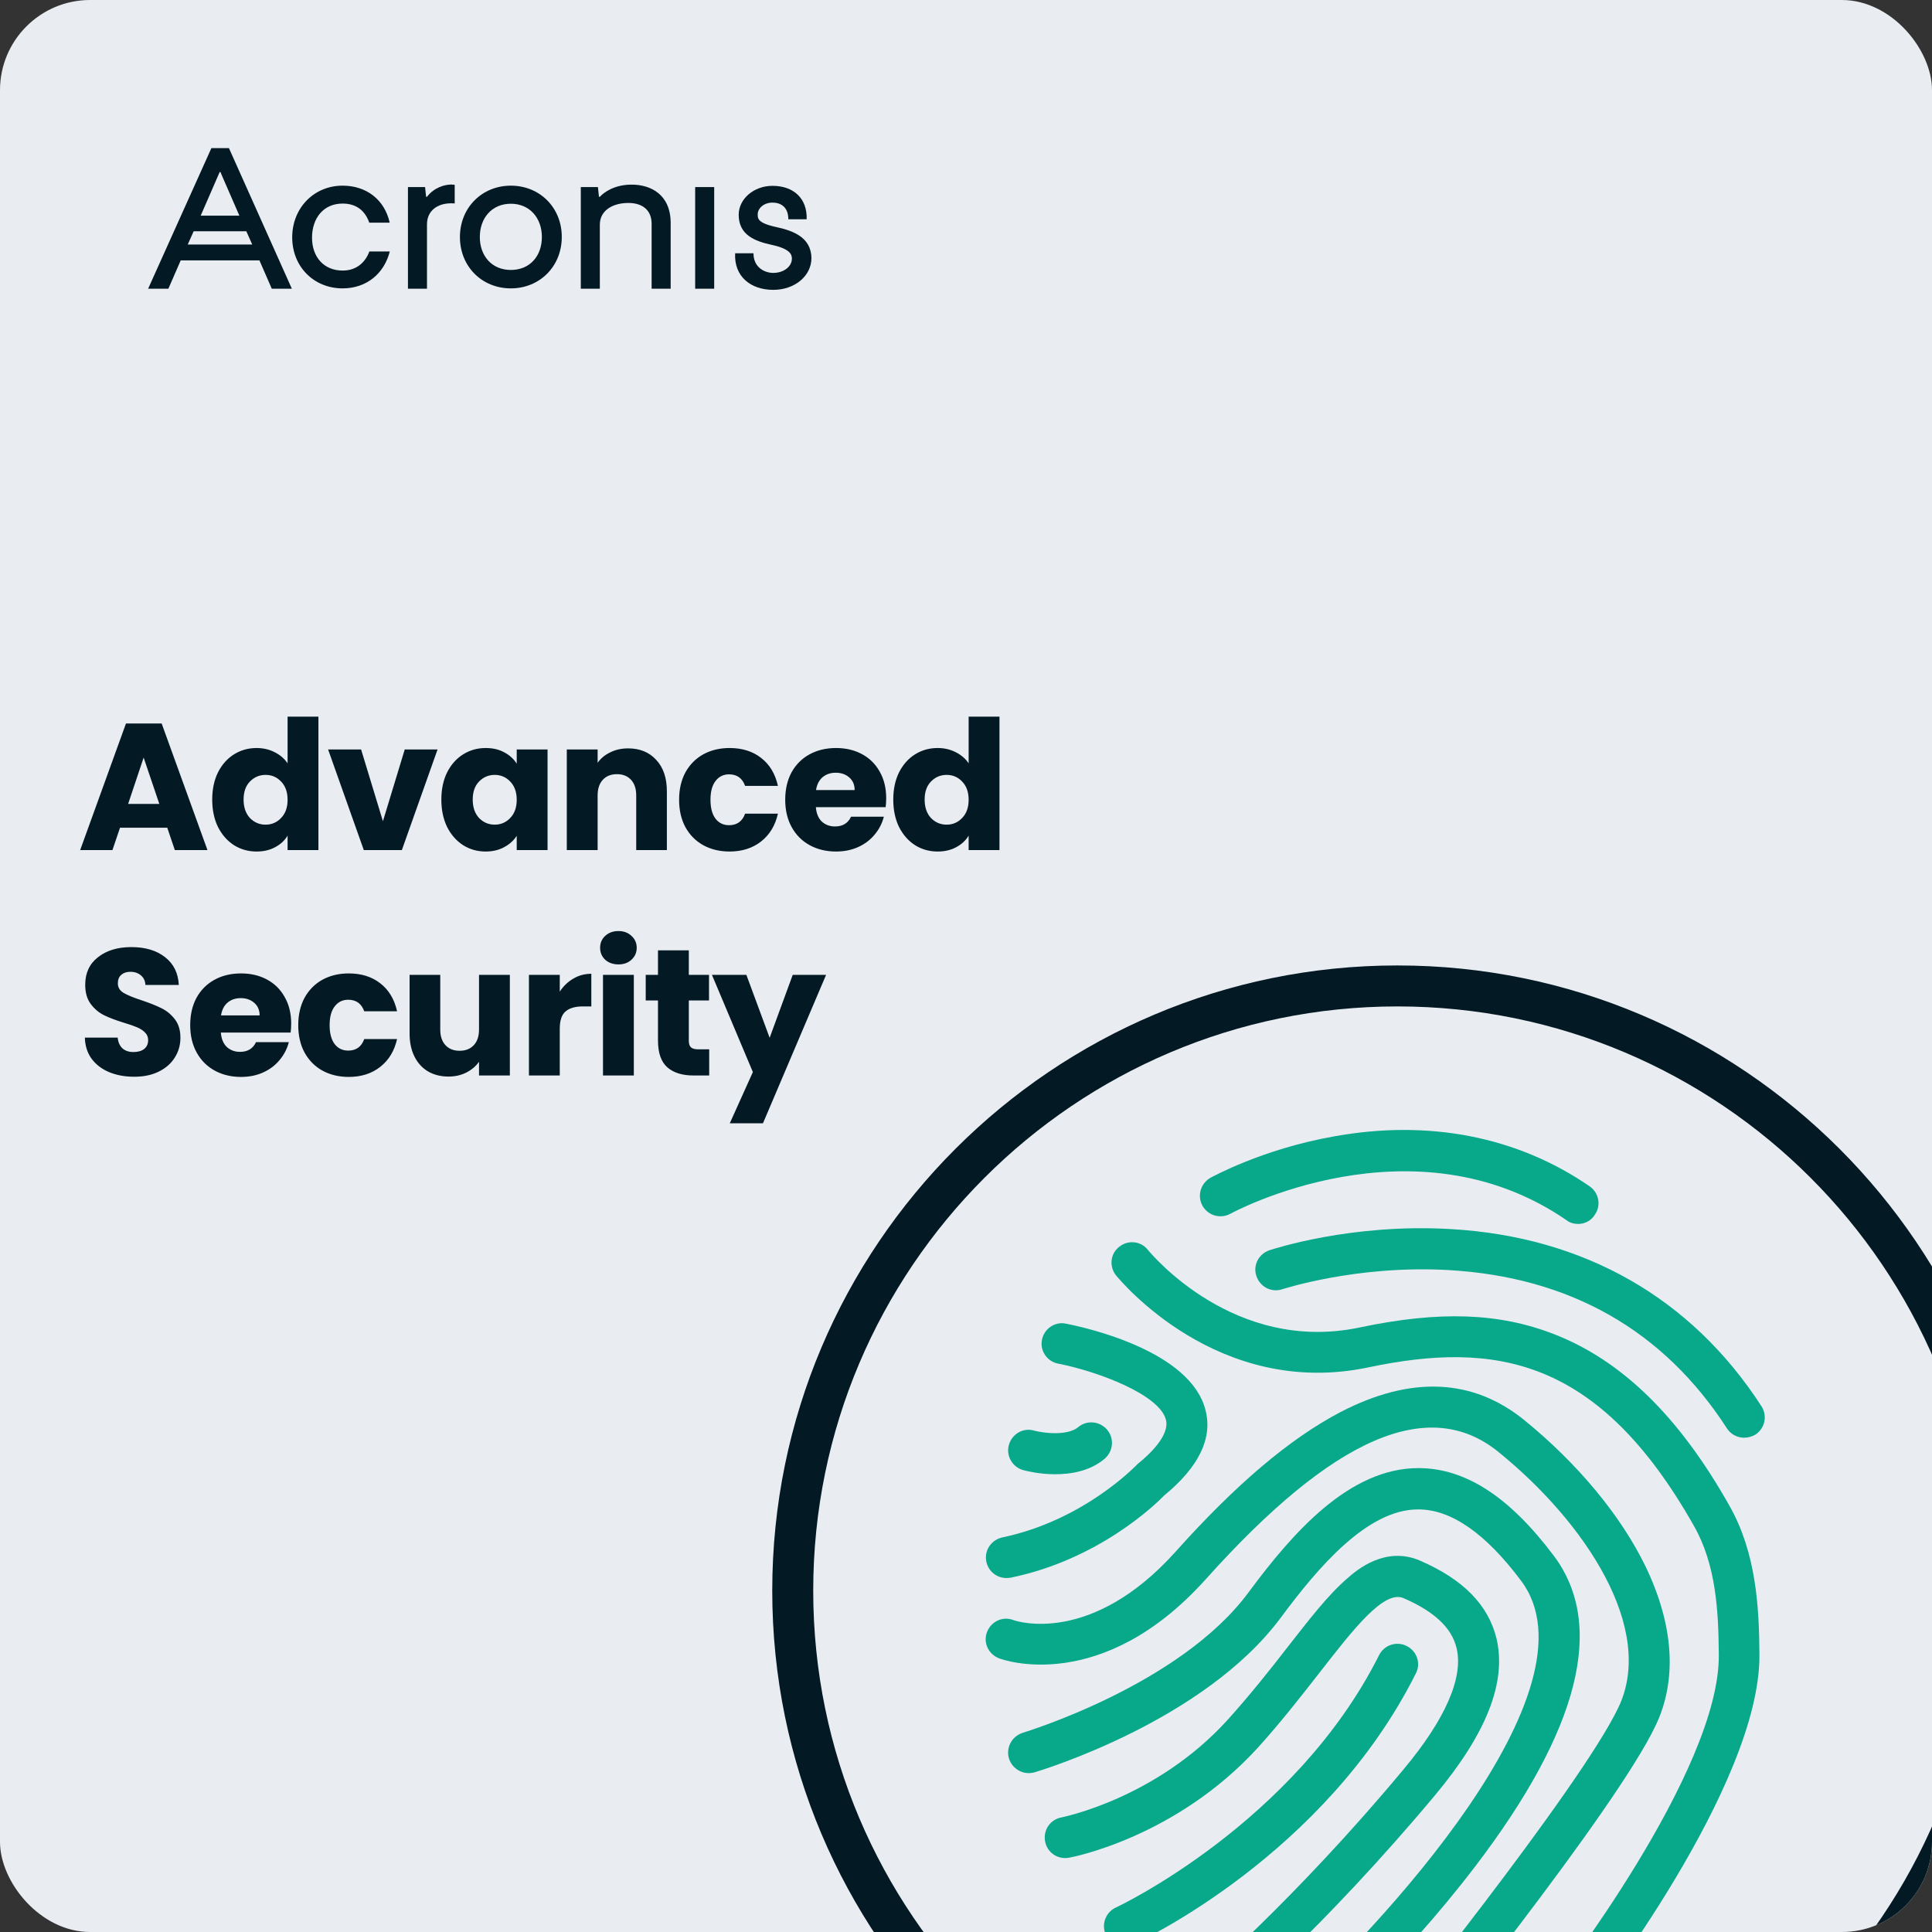 <svg width="300" height="300" viewBox="0 0 300 300" fill="none" xmlns="http://www.w3.org/2000/svg">
<rect x="0" y="0" width="300" height="300" fill="#333333" stroke="none"/>
<g clip-path="url(#clip0_1029_5016)">
<g clip-path="url(#clip1_1029_5016)">
<rect width="300" height="300" rx="14" fill="#E9EDF2"/>
<path d="M53.2 31.609C55.332 31.609 56.695 32.716 57.342 34.578H60.513C59.731 31.043 56.937 28.829 53.2 28.829C48.733 28.829 45.373 32.311 45.373 36.858C45.373 41.406 48.733 44.779 53.2 44.779C56.937 44.779 59.663 42.459 60.527 39.044H57.356C56.708 40.799 55.305 42.013 53.213 42.013C50.285 42.013 48.45 39.908 48.45 36.899C48.463 33.836 50.258 31.609 53.2 31.609Z" fill="#031924"/>
<path d="M66.302 30.557H66.167L66.005 29.045H63.347V44.833H66.302V34.834C66.302 32.729 67.922 31.569 70.04 31.569C70.499 31.569 70.607 31.596 70.607 31.596V28.708C70.607 28.708 70.418 28.654 70.04 28.654C69.123 28.668 67.463 29.045 66.302 30.557Z" fill="#031924"/>
<path d="M98.094 28.668C95.463 28.668 93.844 29.801 93.142 30.557H93.007L92.845 29.045H90.187V44.833H93.142V34.888C93.142 32.675 95.139 31.515 97.582 31.515C99.687 31.515 101.184 32.567 101.184 34.753V44.833H104.14V34.565C104.113 30.206 101.049 28.668 98.094 28.668Z" fill="#031924"/>
<path d="M110.9 29.045H107.945V44.833H110.9V29.045Z" fill="#031924"/>
<path d="M79.324 28.829C74.831 28.829 71.417 32.257 71.417 36.804C71.417 41.352 74.804 44.779 79.324 44.779C83.818 44.779 87.232 41.352 87.232 36.804C87.245 32.243 83.818 28.829 79.324 28.829ZM79.324 41.919C76.396 41.919 74.507 39.76 74.507 36.804C74.507 33.836 76.396 31.636 79.324 31.636C82.252 31.636 84.142 33.849 84.142 36.804C84.142 39.773 82.266 41.919 79.324 41.919Z" fill="#031924"/>
<path d="M120.454 35.239C117.526 34.591 117.661 33.863 117.661 33.215C117.661 32.432 118.524 31.461 119.955 31.461C121.142 31.461 122.411 32.055 122.411 34.052H125.258C125.366 30.813 123.234 28.857 119.955 28.857C117.053 28.857 114.705 30.881 114.705 33.35C114.705 36.481 117.188 37.452 119.874 38.032C122.721 38.653 122.964 39.544 122.964 40.164C122.964 41.352 121.749 42.377 120.063 42.377C118.848 42.377 116.999 41.622 116.999 39.328H114.152C113.963 42.944 116.581 45.009 120.076 45.009C123.382 45.009 126 42.877 126 40.056C125.946 36.831 123.126 35.806 120.454 35.239Z" fill="#031924"/>
<path d="M32.824 23L23 44.833H26.144L28.06 40.434H40.286L42.202 44.833H45.319L35.55 23H32.824ZM34.106 26.724H34.24L34.403 27.129L37.169 33.485H31.164L33.93 27.129L34.106 26.724ZM29.153 37.965L30.071 35.914H38.248L39.166 37.965H29.153Z" fill="#031924"/>
<path d="M217 344.086C163.446 344.086 119.914 300.553 119.914 247C119.914 193.447 163.446 149.914 217 149.914C270.553 149.914 314.085 193.447 314.085 247C314.085 300.553 270.553 344.086 217 344.086ZM217 156.277C166.946 156.277 126.277 196.999 126.277 247C126.277 297.054 166.999 337.723 217 337.723C267.054 337.723 307.723 297.001 307.723 247C307.723 196.946 267.054 156.277 217 156.277Z" fill="#031924"/>
<path d="M245.049 190.053C244.413 190.053 243.777 189.894 243.246 189.47C219.439 173.086 191.337 188.303 191.072 188.462C189.534 189.311 187.625 188.78 186.724 187.243C185.875 185.705 186.406 183.796 187.943 182.895C188.261 182.736 196.003 178.441 207.032 176.479C221.825 173.775 235.611 176.479 246.852 184.22C248.284 185.228 248.655 187.19 247.647 188.621C247.064 189.576 246.057 190.053 245.049 190.053Z" fill="#08A88A"/>
<path d="M270.819 223.246C269.758 223.246 268.751 222.715 268.167 221.814C258.305 206.543 243.724 198.272 224.847 197.211C210.584 196.416 199.237 200.18 199.131 200.18C197.487 200.764 195.685 199.862 195.101 198.166C194.518 196.522 195.419 194.719 197.116 194.136C197.646 193.977 209.736 189.947 225.219 190.848C245.951 192.015 262.653 201.559 273.523 218.367C274.477 219.852 274.053 221.814 272.568 222.768C272.038 223.087 271.402 223.246 270.819 223.246Z" fill="#08A88A"/>
<path d="M243.565 313.65C242.875 313.65 242.186 313.438 241.603 312.961C240.224 311.9 239.959 309.886 241.072 308.507C241.338 308.189 267.107 275.049 266.895 256.915C266.842 250.128 266.471 242.97 263.024 236.926C248.231 210.785 232.165 208.187 212.493 212.323C189.11 217.254 173.945 198.802 173.309 198.06C172.195 196.681 172.407 194.666 173.786 193.606C175.165 192.492 177.179 192.704 178.24 194.083C178.823 194.772 191.708 210.255 211.167 206.119C223.522 203.521 232.801 203.839 241.338 207.18C251.836 211.262 260.744 219.958 268.539 233.797C272.727 241.167 273.152 249.598 273.205 256.862C273.417 277.223 247.117 311.052 246.004 312.484C245.473 313.226 244.519 313.65 243.565 313.65Z" fill="#08A88A"/>
<path d="M156.288 245.038C154.804 245.038 153.478 244.031 153.16 242.493C152.789 240.796 153.902 239.1 155.652 238.728C168.272 236.077 176.225 227.7 176.331 227.647C176.437 227.54 176.543 227.434 176.649 227.328C178.558 225.791 181.633 222.874 181.05 220.488C180.096 216.565 170.499 212.959 164.295 211.74C162.598 211.421 161.432 209.725 161.803 208.028C162.121 206.331 163.818 205.165 165.514 205.536C168.749 206.172 184.921 209.778 187.201 219.004C188.314 223.352 186.14 227.806 180.785 232.207C179.459 233.585 170.605 242.175 156.925 244.985C156.713 244.985 156.5 245.038 156.288 245.038Z" fill="#08A88A"/>
<path d="M163.818 228.919C161.326 228.919 159.311 228.389 158.887 228.283C157.19 227.806 156.182 226.056 156.66 224.359C157.137 222.662 158.887 221.655 160.53 222.132C162.068 222.556 165.78 222.98 167.423 221.602C168.749 220.488 170.764 220.647 171.93 222.026C173.044 223.352 172.885 225.367 171.506 226.533C169.226 228.442 166.31 228.919 163.818 228.919Z" fill="#08A88A"/>
<path d="M216.417 321.763C215.727 321.763 214.985 321.551 214.402 321.073C213.023 319.96 212.811 317.945 213.925 316.62C214.243 316.248 245.261 277.807 251.306 265.134C257.139 252.939 246.163 236.395 232.695 225.473C221.878 216.671 207.032 223.14 187.254 245.197C171.082 263.225 155.758 257.764 155.122 257.499C153.478 256.862 152.63 255.06 153.266 253.416C153.902 251.772 155.705 250.924 157.349 251.56C157.879 251.772 169.438 255.537 182.535 240.955C191.973 230.404 200.351 223.352 208.145 219.269C219.068 213.595 228.718 214.02 236.725 220.541C244.996 227.275 251.677 235.335 255.495 243.182C259.896 252.302 260.479 260.839 257.086 267.944C250.723 281.306 220.181 319.059 218.909 320.702C218.273 321.339 217.371 321.763 216.417 321.763Z" fill="#08A88A"/>
<path d="M201.517 318.316C200.669 318.316 199.767 317.945 199.131 317.256C197.965 315.93 198.071 313.915 199.396 312.749C213.925 299.758 248.867 262.324 236.194 245.462C230.68 238.092 225.325 234.38 220.234 234.38C220.234 234.38 220.234 234.38 220.181 234.38C212.334 234.38 204.699 243.341 198.919 251.136C186.989 267.255 161.697 274.89 160.636 275.208C158.94 275.686 157.19 274.731 156.66 273.034C156.182 271.338 157.137 269.588 158.834 269.058C159.152 268.952 183.171 261.687 193.829 247.318C200.881 237.774 209.577 228.018 220.181 227.965H220.234C227.552 227.965 234.392 232.419 241.285 241.592C249.344 252.355 245.261 268.58 229.089 289.79C217.583 304.901 204.168 316.938 203.638 317.415C203.055 318.051 202.313 318.316 201.517 318.316Z" fill="#08A88A"/>
<path d="M187.784 313.756C186.883 313.756 185.981 313.385 185.345 312.643C184.232 311.317 184.391 309.302 185.716 308.136C185.875 308.03 201.199 294.88 217.954 274.731C224.423 266.99 227.287 260.468 226.173 255.908C225.431 252.78 222.727 250.234 217.954 248.167C214.932 246.841 210.266 252.833 204.858 259.779C202.047 263.384 198.866 267.467 195.26 271.444C182.641 285.23 166.681 288.358 165.992 288.464C164.242 288.782 162.598 287.669 162.28 285.919C161.962 284.169 163.075 282.526 164.825 282.207C165.037 282.154 179.46 279.291 190.541 267.149C193.988 263.331 197.116 259.407 199.82 255.908C203.267 251.507 206.236 247.636 209.206 245.091C210.637 243.819 215.091 240.001 220.5 242.334C227.233 245.25 231.104 249.227 232.377 254.423C233.967 261.21 230.839 269.164 222.833 278.761C205.653 299.334 190.435 312.378 189.799 312.908C189.269 313.491 188.527 313.756 187.784 313.756Z" fill="#08A88A"/>
<path d="M174.634 302.303C173.415 302.303 172.301 301.614 171.718 300.447C170.976 298.857 171.665 296.948 173.256 296.206C173.521 296.1 201.04 283.109 214.137 257.021C214.932 255.431 216.841 254.794 218.432 255.59C220.022 256.385 220.659 258.294 219.863 259.832C205.759 287.987 177.179 301.402 175.96 301.932C175.536 302.197 175.059 302.303 174.634 302.303Z" fill="#08A88A"/>
</g>
<path d="M25.972 128.528H18.636L17.46 132H12.448L19.56 112.344H25.104L32.216 132H27.148L25.972 128.528ZM24.74 124.832L22.304 117.636L19.896 124.832H24.74ZM32.953 124.16C32.953 122.555 33.251 121.145 33.849 119.932C34.465 118.719 35.295 117.785 36.34 117.132C37.386 116.479 38.553 116.152 39.84 116.152C40.867 116.152 41.8 116.367 42.641 116.796C43.499 117.225 44.171 117.804 44.657 118.532V111.28H49.444V132H44.657V129.76C44.209 130.507 43.565 131.104 42.724 131.552C41.903 132 40.942 132.224 39.84 132.224C38.553 132.224 37.386 131.897 36.34 131.244C35.295 130.572 34.465 129.629 33.849 128.416C33.251 127.184 32.953 125.765 32.953 124.16ZM44.657 124.188C44.657 122.993 44.321 122.051 43.648 121.36C42.995 120.669 42.193 120.324 41.24 120.324C40.288 120.324 39.477 120.669 38.804 121.36C38.151 122.032 37.825 122.965 37.825 124.16C37.825 125.355 38.151 126.307 38.804 127.016C39.477 127.707 40.288 128.052 41.24 128.052C42.193 128.052 42.995 127.707 43.648 127.016C44.321 126.325 44.657 125.383 44.657 124.188ZM59.46 127.52L62.848 116.376H67.944L62.4 132H56.492L50.948 116.376H56.072L59.46 127.52ZM68.532 124.16C68.532 122.555 68.83 121.145 69.428 119.932C70.044 118.719 70.874 117.785 71.92 117.132C72.965 116.479 74.132 116.152 75.42 116.152C76.521 116.152 77.482 116.376 78.304 116.824C79.144 117.272 79.788 117.86 80.236 118.588V116.376H85.024V132H80.236V129.788C79.769 130.516 79.116 131.104 78.276 131.552C77.454 132 76.493 132.224 75.392 132.224C74.122 132.224 72.965 131.897 71.92 131.244C70.874 130.572 70.044 129.629 69.428 128.416C68.83 127.184 68.532 125.765 68.532 124.16ZM80.236 124.188C80.236 122.993 79.9 122.051 79.228 121.36C78.574 120.669 77.772 120.324 76.82 120.324C75.868 120.324 75.056 120.669 74.384 121.36C73.73 122.032 73.404 122.965 73.404 124.16C73.404 125.355 73.73 126.307 74.384 127.016C75.056 127.707 75.868 128.052 76.82 128.052C77.772 128.052 78.574 127.707 79.228 127.016C79.9 126.325 80.236 125.383 80.236 124.188ZM97.532 116.208C99.361 116.208 100.817 116.805 101.9 118C103.001 119.176 103.552 120.8 103.552 122.872V132H98.792V123.516C98.792 122.471 98.521 121.659 97.98 121.08C97.438 120.501 96.71 120.212 95.796 120.212C94.881 120.212 94.153 120.501 93.612 121.08C93.07 121.659 92.8 122.471 92.8 123.516V132H88.012V116.376H92.8V118.448C93.285 117.757 93.938 117.216 94.76 116.824C95.581 116.413 96.505 116.208 97.532 116.208ZM105.451 124.188C105.451 122.564 105.778 121.145 106.431 119.932C107.103 118.719 108.027 117.785 109.203 117.132C110.398 116.479 111.76 116.152 113.291 116.152C115.251 116.152 116.884 116.665 118.191 117.692C119.516 118.719 120.384 120.165 120.795 122.032H115.699C115.27 120.837 114.439 120.24 113.207 120.24C112.33 120.24 111.63 120.585 111.107 121.276C110.584 121.948 110.323 122.919 110.323 124.188C110.323 125.457 110.584 126.437 111.107 127.128C111.63 127.8 112.33 128.136 113.207 128.136C114.439 128.136 115.27 127.539 115.699 126.344H120.795C120.384 128.173 119.516 129.611 118.191 130.656C116.866 131.701 115.232 132.224 113.291 132.224C111.76 132.224 110.398 131.897 109.203 131.244C108.027 130.591 107.103 129.657 106.431 128.444C105.778 127.231 105.451 125.812 105.451 124.188ZM137.608 123.936C137.608 124.384 137.58 124.851 137.524 125.336H126.688C126.763 126.307 127.071 127.053 127.612 127.576C128.172 128.08 128.853 128.332 129.656 128.332C130.851 128.332 131.681 127.828 132.148 126.82H137.244C136.983 127.847 136.507 128.771 135.816 129.592C135.144 130.413 134.295 131.057 133.268 131.524C132.241 131.991 131.093 132.224 129.824 132.224C128.293 132.224 126.931 131.897 125.736 131.244C124.541 130.591 123.608 129.657 122.936 128.444C122.264 127.231 121.928 125.812 121.928 124.188C121.928 122.564 122.255 121.145 122.908 119.932C123.58 118.719 124.513 117.785 125.708 117.132C126.903 116.479 128.275 116.152 129.824 116.152C131.336 116.152 132.68 116.469 133.856 117.104C135.032 117.739 135.947 118.644 136.6 119.82C137.272 120.996 137.608 122.368 137.608 123.936ZM132.708 122.676C132.708 121.855 132.428 121.201 131.868 120.716C131.308 120.231 130.608 119.988 129.768 119.988C128.965 119.988 128.284 120.221 127.724 120.688C127.183 121.155 126.847 121.817 126.716 122.676H132.708ZM138.706 124.16C138.706 122.555 139.005 121.145 139.602 119.932C140.218 118.719 141.049 117.785 142.094 117.132C143.139 116.479 144.306 116.152 145.594 116.152C146.621 116.152 147.554 116.367 148.394 116.796C149.253 117.225 149.925 117.804 150.41 118.532V111.28H155.198V132H150.41V129.76C149.962 130.507 149.318 131.104 148.478 131.552C147.657 132 146.695 132.224 145.594 132.224C144.306 132.224 143.139 131.897 142.094 131.244C141.049 130.572 140.218 129.629 139.602 128.416C139.005 127.184 138.706 125.765 138.706 124.16ZM150.41 124.188C150.41 122.993 150.074 122.051 149.402 121.36C148.749 120.669 147.946 120.324 146.994 120.324C146.042 120.324 145.23 120.669 144.558 121.36C143.905 122.032 143.578 122.965 143.578 124.16C143.578 125.355 143.905 126.307 144.558 127.016C145.23 127.707 146.042 128.052 146.994 128.052C147.946 128.052 148.749 127.707 149.402 127.016C150.074 126.325 150.41 125.383 150.41 124.188ZM20.848 167.196C19.411 167.196 18.123 166.963 16.984 166.496C15.845 166.029 14.931 165.339 14.24 164.424C13.568 163.509 13.213 162.408 13.176 161.12H18.272C18.347 161.848 18.599 162.408 19.028 162.8C19.457 163.173 20.017 163.36 20.708 163.36C21.417 163.36 21.977 163.201 22.388 162.884C22.799 162.548 23.004 162.091 23.004 161.512C23.004 161.027 22.836 160.625 22.5 160.308C22.183 159.991 21.781 159.729 21.296 159.524C20.829 159.319 20.157 159.085 19.28 158.824C18.011 158.432 16.975 158.04 16.172 157.648C15.369 157.256 14.679 156.677 14.1 155.912C13.521 155.147 13.232 154.148 13.232 152.916C13.232 151.087 13.895 149.659 15.22 148.632C16.545 147.587 18.272 147.064 20.4 147.064C22.565 147.064 24.311 147.587 25.636 148.632C26.961 149.659 27.671 151.096 27.764 152.944H22.584C22.547 152.309 22.313 151.815 21.884 151.46C21.455 151.087 20.904 150.9 20.232 150.9C19.653 150.9 19.187 151.059 18.832 151.376C18.477 151.675 18.3 152.113 18.3 152.692C18.3 153.327 18.599 153.821 19.196 154.176C19.793 154.531 20.727 154.913 21.996 155.324C23.265 155.753 24.292 156.164 25.076 156.556C25.879 156.948 26.569 157.517 27.148 158.264C27.727 159.011 28.016 159.972 28.016 161.148C28.016 162.268 27.727 163.285 27.148 164.2C26.588 165.115 25.767 165.843 24.684 166.384C23.601 166.925 22.323 167.196 20.848 167.196ZM45.215 158.936C45.215 159.384 45.187 159.851 45.131 160.336H34.295C34.369 161.307 34.677 162.053 35.219 162.576C35.779 163.08 36.46 163.332 37.263 163.332C38.457 163.332 39.288 162.828 39.755 161.82H44.851C44.589 162.847 44.113 163.771 43.423 164.592C42.751 165.413 41.901 166.057 40.875 166.524C39.848 166.991 38.7 167.224 37.431 167.224C35.9 167.224 34.537 166.897 33.343 166.244C32.148 165.591 31.215 164.657 30.543 163.444C29.871 162.231 29.535 160.812 29.535 159.188C29.535 157.564 29.861 156.145 30.515 154.932C31.187 153.719 32.12 152.785 33.315 152.132C34.509 151.479 35.881 151.152 37.431 151.152C38.943 151.152 40.287 151.469 41.463 152.104C42.639 152.739 43.553 153.644 44.207 154.82C44.879 155.996 45.215 157.368 45.215 158.936ZM40.315 157.676C40.315 156.855 40.035 156.201 39.475 155.716C38.915 155.231 38.215 154.988 37.375 154.988C36.572 154.988 35.891 155.221 35.331 155.688C34.789 156.155 34.453 156.817 34.323 157.676H40.315ZM46.312 159.188C46.312 157.564 46.639 156.145 47.292 154.932C47.965 153.719 48.889 152.785 50.065 152.132C51.259 151.479 52.622 151.152 54.153 151.152C56.112 151.152 57.746 151.665 59.053 152.692C60.378 153.719 61.246 155.165 61.657 157.032H56.56C56.131 155.837 55.3 155.24 54.069 155.24C53.191 155.24 52.491 155.585 51.968 156.276C51.446 156.948 51.184 157.919 51.184 159.188C51.184 160.457 51.446 161.437 51.968 162.128C52.491 162.8 53.191 163.136 54.069 163.136C55.3 163.136 56.131 162.539 56.56 161.344H61.657C61.246 163.173 60.378 164.611 59.053 165.656C57.727 166.701 56.094 167.224 54.153 167.224C52.622 167.224 51.259 166.897 50.065 166.244C48.889 165.591 47.965 164.657 47.292 163.444C46.639 162.231 46.312 160.812 46.312 159.188ZM79.17 151.376V167H74.382V164.872C73.896 165.563 73.234 166.123 72.394 166.552C71.572 166.963 70.658 167.168 69.65 167.168C68.455 167.168 67.4 166.907 66.486 166.384C65.571 165.843 64.862 165.068 64.358 164.06C63.854 163.052 63.602 161.867 63.602 160.504V151.376H68.362V159.86C68.362 160.905 68.632 161.717 69.174 162.296C69.715 162.875 70.443 163.164 71.358 163.164C72.291 163.164 73.028 162.875 73.57 162.296C74.111 161.717 74.382 160.905 74.382 159.86V151.376H79.17ZM86.921 153.98C87.481 153.121 88.181 152.449 89.021 151.964C89.861 151.46 90.794 151.208 91.821 151.208V156.276H90.505C89.31 156.276 88.414 156.537 87.817 157.06C87.219 157.564 86.921 158.46 86.921 159.748V167H82.133V151.376H86.921V153.98ZM96.041 149.752C95.201 149.752 94.511 149.509 93.969 149.024C93.447 148.52 93.185 147.904 93.185 147.176C93.185 146.429 93.447 145.813 93.969 145.328C94.511 144.824 95.201 144.572 96.041 144.572C96.863 144.572 97.535 144.824 98.057 145.328C98.599 145.813 98.869 146.429 98.869 147.176C98.869 147.904 98.599 148.52 98.057 149.024C97.535 149.509 96.863 149.752 96.041 149.752ZM98.421 151.376V167H93.633V151.376H98.421ZM110.123 162.94V167H107.687C105.951 167 104.598 166.58 103.627 165.74C102.656 164.881 102.171 163.491 102.171 161.568V155.352H100.267V151.376H102.171V147.568H106.959V151.376H110.095V155.352H106.959V161.624C106.959 162.091 107.071 162.427 107.295 162.632C107.519 162.837 107.892 162.94 108.415 162.94H110.123ZM128.274 151.376L118.474 174.42H113.322L116.906 166.468L110.55 151.376H115.898L119.51 161.148L123.094 151.376H128.274Z" fill="#031924"/>
</g>
<defs>
<clipPath id="clip0_1029_5016">
<rect width="300" height="300" fill="white"/>
</clipPath>
<clipPath id="clip1_1029_5016">
<rect width="300" height="300" rx="14" fill="white"/>
</clipPath>
</defs>
</svg>
